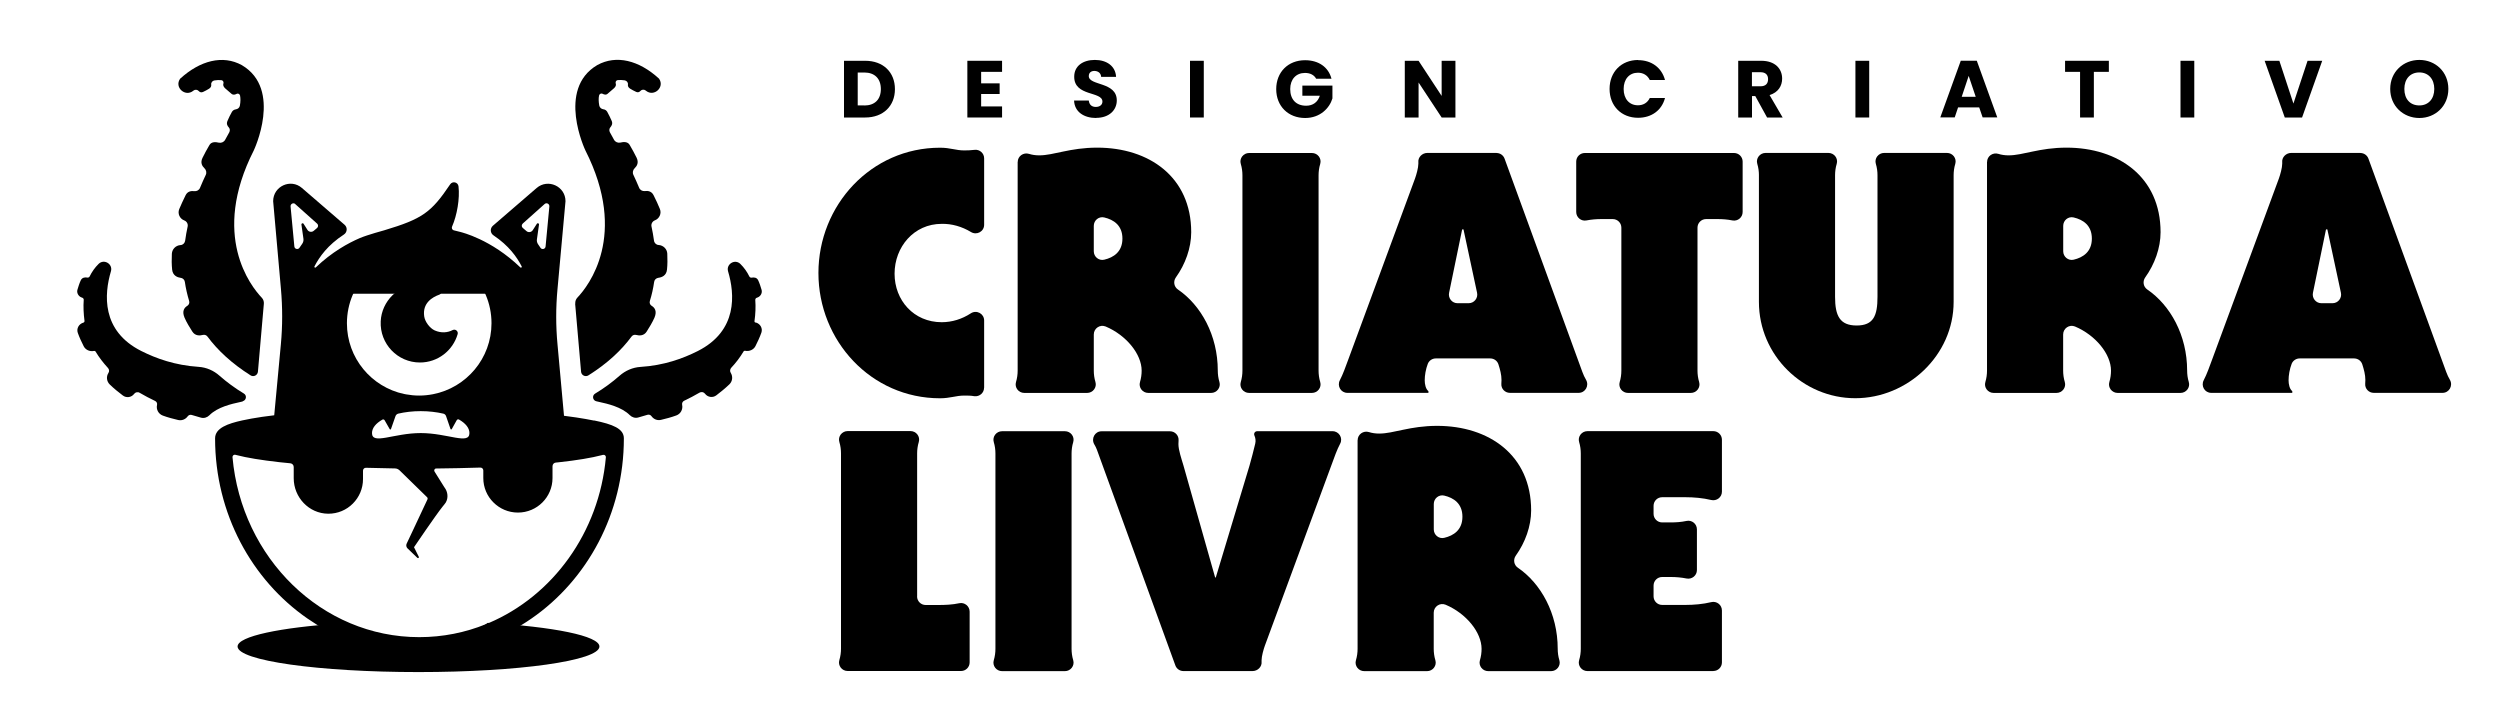 <svg xmlns="http://www.w3.org/2000/svg" id="Camada_1" data-name="Camada 1" viewBox="0 0 350 100"><defs><style>      .cls-1 {        fill: #000;        stroke-width: 0px;      }    </style></defs><g><path class="cls-1" d="M137.77,54.28c0,.72-.63,1.27-1.35,1.19,0,0,0,0-.01,0-.47-.09-.94-.09-1.41-.09-.57,0-1.08.09-1.6.19-.52.09-1.08.19-1.79.19-9.67,0-17.03-8.06-17.03-17.54s7.36-17.54,17.03-17.54c.71,0,1.27.09,1.79.19s1.04.19,1.6.19c.47,0,.96-.02,1.43-.08.72-.09,1.35.47,1.35,1.19v9.3c0,.95-1.04,1.51-1.85,1.01-1.24-.75-2.66-1.17-4.09-1.14-3.91,0-6.6,3.25-6.6,6.98s2.69,6.79,6.6,6.79c1.43,0,2.83-.43,4.07-1.24.81-.53,1.87.04,1.87,1v9.42Z"></path><path class="cls-1" d="M142.48,22.68c0-.82.8-1.38,1.58-1.14.44.14.92.21,1.44.21,2.03,0,4.29-1.08,8.11-1.08,7.26,0,13.16,4.1,13.16,11.84,0,2.21-.83,4.49-2.15,6.33-.39.55-.27,1.31.29,1.69,3.22,2.2,5.58,6.4,5.58,11.36,0,.51.07,1.06.23,1.59.23.76-.36,1.53-1.16,1.53h-8.8c-.8,0-1.39-.76-1.16-1.53.16-.53.23-1.08.23-1.59,0-2.31-2.15-4.96-5.04-6.18-.79-.33-1.66.26-1.66,1.12v5.06c0,.51.07,1.06.23,1.59.23.76-.36,1.53-1.16,1.53h-8.8c-.8,0-1.39-.76-1.16-1.53.16-.53.23-1.08.23-1.59v-29.21ZM153.13,35.18c0,.77.71,1.35,1.45,1.18,1.34-.31,2.56-1.12,2.56-2.96s-1.22-2.65-2.56-2.96c-.75-.17-1.45.41-1.45,1.18v3.56Z"></path><path class="cls-1" d="M183.67,21.42c.8,0,1.39.76,1.16,1.53-.16.53-.23,1.08-.23,1.59v27.35c0,.51.07,1.06.23,1.59.23.76-.36,1.53-1.16,1.53h-8.8c-.8,0-1.39-.76-1.16-1.53.16-.53.23-1.08.23-1.59v-27.35c0-.51-.07-1.06-.23-1.59-.23-.76.36-1.53,1.16-1.53h8.8Z"></path><path class="cls-1" d="M209.51,21.42c.51,0,.96.32,1.13.79l10.89,29.86c.15.41.32.77.52,1.11.46.81-.1,1.82-1.04,1.82h-9.62c-.7,0-1.26-.59-1.2-1.29.01-.17.02-.34.02-.51,0-.75-.2-1.47-.43-2.19-.16-.5-.62-.83-1.15-.83h-7.62c-.49,0-.94.3-1.12.76-.28.74-.43,1.59-.43,2.31,0,.52.14,1.23.52,1.51v.24h-11.35c-.91,0-1.47-.96-1.05-1.77.46-.88.8-1.88,1.18-2.9l9.34-25.33c.19-.52.47-1.51.47-2.08,0-.06,0-.12,0-.18-.08-.72.54-1.33,1.26-1.33h9.7ZM205.61,42.45c.77,0,1.34-.71,1.18-1.46l-1.9-8.87h-.19l-1.83,8.88c-.15.75.42,1.45,1.18,1.45h1.56Z"></path><path class="cls-1" d="M221.88,21.42h20.89c.66,0,1.2.54,1.2,1.2v7.06c0,.76-.69,1.33-1.44,1.18-.67-.14-1.39-.19-2.05-.19h-1.63c-.66,0-1.2.54-1.2,1.2v20.02c0,.51.07,1.06.23,1.59.23.76-.36,1.53-1.16,1.53h-8.8c-.8,0-1.39-.76-1.16-1.53.16-.53.23-1.08.23-1.59v-20.02c0-.66-.54-1.2-1.2-1.2h-1.63c-.66,0-1.38.06-2.05.19-.74.15-1.44-.42-1.44-1.18v-7.06c0-.66.54-1.2,1.2-1.2Z"></path><path class="cls-1" d="M246.25,24.53c0-.51-.07-1.06-.23-1.59-.23-.76.36-1.53,1.16-1.53h8.8c.8,0,1.39.76,1.16,1.53-.16.53-.23,1.08-.23,1.59v17.03c0,2.64.66,4.01,3.02,4.01s2.92-1.37,2.92-4.01v-17.03c0-.51-.07-1.06-.23-1.59-.23-.76.36-1.53,1.16-1.53h8.8c.8,0,1.39.76,1.16,1.53-.16.53-.23,1.08-.23,1.59v17.73c0,7.5-6.46,13.49-13.77,13.49s-13.49-5.99-13.49-13.49v-17.73Z"></path><path class="cls-1" d="M278.19,22.68c0-.82.8-1.38,1.58-1.14.44.14.92.21,1.44.21,2.03,0,4.29-1.08,8.11-1.08,7.26,0,13.16,4.1,13.16,11.84,0,2.21-.83,4.49-2.15,6.33-.39.55-.27,1.31.29,1.69,3.22,2.2,5.58,6.4,5.58,11.36,0,.51.07,1.06.23,1.59.23.76-.36,1.53-1.16,1.53h-8.8c-.8,0-1.39-.76-1.16-1.53.16-.53.23-1.08.23-1.59,0-2.31-2.15-4.96-5.04-6.18-.79-.33-1.66.26-1.66,1.12v5.06c0,.51.07,1.06.23,1.59.23.76-.36,1.53-1.16,1.53h-8.8c-.8,0-1.39-.76-1.16-1.53.16-.53.23-1.08.23-1.59v-29.21ZM288.85,35.18c0,.77.71,1.35,1.45,1.18,1.34-.31,2.56-1.12,2.56-2.96s-1.22-2.65-2.56-2.96c-.75-.17-1.45.41-1.45,1.18v3.56Z"></path><path class="cls-1" d="M330.45,21.42c.51,0,.96.32,1.13.79l10.89,29.86c.15.41.32.77.52,1.11.46.81-.1,1.82-1.04,1.82h-9.62c-.7,0-1.26-.59-1.2-1.29.01-.17.02-.34.02-.51,0-.75-.2-1.47-.43-2.19-.16-.5-.62-.83-1.15-.83h-7.62c-.49,0-.94.3-1.12.76-.28.74-.43,1.59-.43,2.31,0,.52.14,1.23.52,1.51v.24h-11.35c-.91,0-1.47-.96-1.05-1.77.46-.88.8-1.88,1.18-2.9l9.34-25.33c.19-.52.47-1.51.47-2.08,0-.06,0-.12,0-.18-.08-.72.54-1.33,1.26-1.33h9.7ZM326.55,42.45c.77,0,1.34-.71,1.18-1.46l-1.9-8.87h-.19l-1.83,8.88c-.15.75.42,1.45,1.18,1.45h1.56Z"></path></g><g><path class="cls-1" d="M128.39,83.5c0,.66.54,1.2,1.2,1.2h1.77c.95,0,1.98-.04,2.94-.25.74-.16,1.45.42,1.45,1.18v7.11c0,.66-.54,1.2-1.2,1.2h-15.88c-.8,0-1.39-.76-1.16-1.53.16-.53.23-1.08.23-1.59v-27.35c0-.51-.07-1.06-.23-1.59-.23-.76.36-1.53,1.16-1.53h8.8c.8,0,1.39.76,1.16,1.53-.16.53-.23,1.08-.23,1.59v20.02Z"></path><path class="cls-1" d="M149.09,60.37c.8,0,1.39.76,1.16,1.53-.16.53-.23,1.08-.23,1.59v27.35c0,.51.07,1.06.23,1.59.23.76-.36,1.53-1.16,1.53h-8.8c-.8,0-1.39-.76-1.16-1.53.16-.53.23-1.08.23-1.59v-27.35c0-.51-.07-1.06-.23-1.59-.23-.76.36-1.53,1.16-1.53h8.8Z"></path><path class="cls-1" d="M165.68,93.95c-.51,0-.96-.32-1.13-.79l-10.98-30.19c-.1-.26-.22-.52-.37-.76-.47-.81.08-1.83,1.02-1.83h9.58c.7,0,1.26.6,1.2,1.3-.01.16-.02.33-.02.49,0,.85.42,2.03.71,3.02l4.43,15.66h.09l4.72-15.66c.28-.99.57-2.1.8-3.07.11-.45.02-.84-.11-1.14s.07-.61.39-.61h10.55c.89,0,1.48.94,1.07,1.73-.47.89-.82,1.9-1.2,2.94l-9.34,25.33c-.19.52-.47,1.51-.47,2.07,0,.06,0,.12,0,.18.08.72-.54,1.33-1.26,1.33h-9.7Z"></path><path class="cls-1" d="M190.07,61.63c0-.82.8-1.38,1.58-1.14.44.14.92.21,1.44.21,2.03,0,4.29-1.08,8.11-1.08,7.26,0,13.16,4.1,13.16,11.84,0,2.21-.83,4.49-2.15,6.33-.39.55-.27,1.31.29,1.69,3.22,2.2,5.58,6.4,5.58,11.36,0,.51.07,1.06.23,1.59.23.76-.36,1.53-1.16,1.53h-8.8c-.8,0-1.39-.76-1.16-1.53.16-.53.23-1.08.23-1.59,0-2.31-2.15-4.96-5.04-6.18-.79-.33-1.66.26-1.66,1.12v5.06c0,.51.07,1.06.23,1.59.23.76-.36,1.53-1.16,1.53h-8.8c-.8,0-1.39-.76-1.16-1.53.16-.53.23-1.08.23-1.59v-29.21ZM200.73,74.12c0,.77.71,1.35,1.45,1.18,1.34-.31,2.56-1.12,2.56-2.96s-1.22-2.65-2.56-2.96c-.75-.17-1.45.41-1.45,1.18v3.56Z"></path><path class="cls-1" d="M239.87,93.95h-17.63c-.8,0-1.39-.76-1.16-1.53.16-.53.23-1.08.23-1.59v-27.35c0-.51-.07-1.06-.23-1.59-.23-.76.36-1.53,1.16-1.53h17.63c.66,0,1.2.54,1.2,1.2v7.27c0,.79-.74,1.35-1.5,1.17-1.16-.28-2.43-.39-3.59-.39h-3.28c-.66,0-1.2.54-1.2,1.2v1.13c0,.66.54,1.2,1.2,1.2h1.2c.74,0,1.48-.05,2.22-.21s1.45.41,1.45,1.18v5.7c0,.77-.71,1.33-1.45,1.18s-1.48-.21-2.22-.21h-1.2c-.66,0-1.2.54-1.2,1.2v1.51c0,.66.54,1.2,1.2,1.2h3.28c1.16,0,2.44-.11,3.59-.39.76-.19,1.5.38,1.5,1.17v7.27c0,.66-.54,1.2-1.2,1.2Z"></path></g><g><g><path class="cls-1" d="M25.28,38.89c.31.04.56.27.6.58.13.89.33,1.77.6,2.66.08.26-.02.54-.26.69-.37.22-.79.69-.39,1.64.29.69.74,1.39,1.09,1.95.4.64,1.06.59,1.48.48.24-.06.49.02.64.22,1.43,1.93,3.4,3.77,6.04,5.44.42.27.98-.01,1.03-.51l.83-9.52c.03-.31-.08-.62-.3-.85-1.51-1.59-7.17-8.68-1.11-20.61,0,0,4.07-8.56-1.67-11.94-2.67-1.47-5.84-.65-8.63,1.89-.01.01-.02.03-.03.04-.8,1.17.71,2.55,1.83,1.68.02-.02.04-.03.06-.05.22-.17.54-.15.73.06.13.15.33.25.59.14.3-.13.61-.31.86-.46.27-.17.33-.39.3-.58-.04-.28.17-.54.45-.58.32-.05.64-.07.96-.04.23.02.37.25.3.47-.06.17-.04.39.2.64.27.27.63.51.88.76.24.24.53.18.74.06.21-.12.46,0,.51.23.07.39.08.85-.03,1.42-.05.28-.29.47-.57.51-.22.03-.42.15-.54.35-.24.4-.45.88-.62,1.26-.18.4-.02.71.17.9.18.19.2.47.08.7-.18.34-.38.7-.59,1.07-.18.31-.54.46-.89.38-.44-.11-1.01-.14-1.29.32-.35.59-.71,1.25-.98,1.81-.33.68-.05,1.15.26,1.44.26.24.35.62.2.94-.27.56-.54,1.17-.81,1.82-.13.32-.46.5-.8.46-.41-.05-.94,0-1.22.58-.31.64-.65,1.35-.89,1.94-.25.63.07,1.34.71,1.58.35.13.55.5.47.86-.14.65-.26,1.3-.35,1.98-.05.33-.31.59-.64.61h-.02c-.65.05-1.16.56-1.2,1.21-.04.75-.03,1.57.04,2.23.09.84.73,1.08,1.2,1.15Z"></path><path class="cls-1" d="M33.97,56.17c.51-.11.63-.8.18-1.07-1.26-.76-2.4-1.6-3.42-2.5-.81-.72-1.83-1.17-2.92-1.24-3.32-.22-5.94-1.17-8.03-2.22-5.63-2.83-5.19-7.99-4.25-11.16.3-1.02-.96-1.78-1.72-1.04-.53.52-.95,1.12-1.26,1.76-.06.12-.19.18-.32.16-.27-.05-.72-.05-.92.38-.2.42-.35.92-.47,1.32-.13.43.13.92.57,1.08l.11.04c.13.05.21.17.2.3-.07.95-.02,1.95.11,2.95.01.1-.05.2-.14.23-.66.19-1.01.84-.8,1.44.23.65.55,1.33.83,1.88.26.51.86.77,1.43.65.09-.02.18.01.23.09.49.82,1.08,1.58,1.73,2.29.18.19.22.48.07.7-.33.51-.26,1.18.18,1.61.58.57,1.28,1.13,1.84,1.55.5.38,1.21.27,1.58-.23.18-.24.51-.31.77-.15.7.41,1.42.79,2.16,1.14.22.1.33.34.27.57-.14.62.21,1.26.81,1.48.7.26,1.5.47,2.15.62.52.12,1.04-.1,1.33-.51.13-.18.35-.26.56-.2.44.13.87.26,1.3.38.43.12.87-.02,1.18-.33,1.15-1.16,3.14-1.6,4.29-1.85l.39-.09Z"></path><path class="cls-1" d="M80.52,42.52l.83,9.52c.04.5.6.78,1.03.51,2.64-1.66,4.61-3.5,6.04-5.44.15-.2.4-.28.64-.22.42.11,1.08.16,1.48-.48.35-.56.79-1.26,1.09-1.95.4-.95-.02-1.42-.39-1.64-.24-.14-.34-.42-.26-.69.28-.88.47-1.77.6-2.66.04-.31.29-.54.6-.58.48-.06,1.12-.31,1.2-1.15.07-.66.08-1.48.04-2.23-.03-.65-.55-1.16-1.2-1.21h-.02c-.33-.02-.6-.28-.64-.61-.09-.67-.21-1.33-.35-1.98-.08-.36.13-.73.47-.86.63-.24.96-.95.71-1.58-.23-.59-.57-1.3-.89-1.94-.28-.57-.81-.64-1.22-.58-.34.04-.67-.14-.8-.46-.27-.65-.54-1.25-.81-1.82-.15-.32-.06-.69.2-.94.31-.29.58-.76.26-1.44-.27-.55-.63-1.22-.98-1.81-.28-.47-.86-.43-1.29-.32-.35.08-.71-.07-.89-.38-.22-.38-.41-.73-.59-1.07-.12-.23-.09-.51.08-.7.18-.2.35-.51.17-.9-.18-.38-.38-.86-.62-1.26-.12-.2-.32-.33-.54-.35-.28-.04-.51-.23-.57-.51-.11-.58-.11-1.04-.03-1.42.05-.23.3-.35.51-.23.22.12.5.19.74-.06.25-.25.61-.49.88-.76.25-.25.26-.47.2-.64-.07-.22.07-.45.3-.47.32-.03.64,0,.96.04.28.05.49.3.45.58-.03.19.03.41.3.58.25.15.56.33.86.46.26.12.46.01.59-.14.19-.21.51-.23.73-.06.02.02.04.03.06.05,1.12.88,2.63-.51,1.83-1.68-.01-.01-.02-.03-.03-.04-2.79-2.55-5.96-3.36-8.63-1.89-5.75,3.38-1.67,11.94-1.67,11.94,6.05,11.92.4,19.02-1.11,20.61-.22.23-.33.54-.3.85Z"></path><path class="cls-1" d="M105.77,45.17c-.1-.03-.16-.13-.14-.23.14-1,.18-1.99.11-2.95,0-.13.07-.26.2-.3l.11-.04c.44-.16.7-.64.57-1.08-.12-.4-.27-.9-.47-1.32-.2-.44-.65-.43-.92-.38-.13.02-.26-.04-.32-.16-.32-.65-.73-1.24-1.26-1.76-.76-.74-2.02.02-1.72,1.04.94,3.16,1.38,8.32-4.25,11.16-2.09,1.05-4.71,2.01-8.03,2.22-1.08.07-2.1.52-2.92,1.24-1.02.9-2.16,1.74-3.42,2.5-.45.27-.34.96.18,1.07l.39.09c1.15.25,3.14.7,4.29,1.85.31.31.76.45,1.18.33.43-.12.86-.24,1.3-.38.21-.06.44.02.56.2.29.41.81.64,1.33.51.65-.15,1.44-.36,2.15-.62.6-.22.94-.85.81-1.48-.05-.23.06-.47.27-.57.74-.35,1.46-.73,2.16-1.14.26-.15.59-.09.77.15.37.5,1.08.61,1.58.23.55-.42,1.25-.98,1.84-1.55.44-.43.5-1.1.18-1.61-.14-.22-.1-.51.07-.7.66-.7,1.24-1.47,1.73-2.29.05-.08.14-.11.23-.09.56.12,1.17-.14,1.43-.65.28-.55.6-1.23.83-1.88.21-.6-.13-1.25-.8-1.44Z"></path><path class="cls-1" d="M83.16,58.88c-.74-.15-1.58-.3-2.51-.44-.54-.08-1.1-.16-1.69-.23l-.91-10c-.24-2.57-.24-5.16,0-7.74l1.12-12.3c0-2.09-2.46-3.21-4.04-1.85l-6.12,5.28c-.43.37-.39,1.04.08,1.35,2.16,1.45,3.27,3.03,3.95,4.35.06.12-.09.23-.19.14-4.12-3.96-8.22-4.91-8.38-4.96-.31-.08-.61-.16-.92-.23-.24-.05-.36-.31-.26-.53.69-1.57,1.1-3.92.9-5.63-.07-.59-.83-.78-1.17-.28-2.66,3.96-3.9,4.83-9.22,6.43,0,0-2.33.63-3.42,1.09h0c-1.63.7-3.93,1.96-6.17,4.11-.1.09-.25-.02-.19-.14.7-1.35,1.85-2.98,4.13-4.47.47-.31.52-.99.09-1.36l-5.97-5.15c-1.58-1.37-4.03-.24-4.03,1.85l1.09,12.29c.23,2.58.23,5.17-.01,7.74l-.93,9.94c-.59.07-1.16.15-1.69.22-1.06.16-1.99.32-2.79.5-1.98.44-3.8,1.05-3.8,2.51h0c0,10.54,5.15,19.84,12.94,25.23.47.32.94.63,1.42.93,4.2,2.56,9.07,4.02,14.26,4.02s10.03-1.46,14.22-4.01c.5-.3.98-.62,1.46-.95,7.79-5.39,12.93-14.69,12.93-25.22h0c0-1.37-1.58-1.97-4.14-2.5ZM73.17,31.31l3.08-2.75c.27-.24.69-.02.66.34l-.53,5.61c-.03.37-.52.49-.72.17-.11-.16-.21-.32-.32-.47-.15-.21-.21-.46-.17-.71l.29-2.06c.03-.17-.2-.26-.3-.11l-.57.89c-.2.31-.63.37-.9.12-.19-.17-.36-.32-.5-.43-.19-.15-.19-.44-.01-.6ZM58.69,35.13c5.59,0,10.12,4.53,10.12,10.12,0,4.93-3.52,9.03-8.19,9.94h0c-.62.12-1.27.19-1.92.19s-1.25-.06-1.85-.17c-.08-.01-.17-.03-.25-.05-.01,0-.02,0-.03,0-4.57-.98-8-5.03-8-9.9,0-5.59,4.53-10.12,10.12-10.12ZM65.72,60.63c0,1.69-3.05,0-6.82,0s-6.82,1.69-6.82,0c0-.71.54-1.36,1.45-1.88.11-.07.26-.02.32.09l.71,1.24c.04.07.16.07.18-.02l.63-1.8c.06-.17.2-.3.38-.35.94-.22,2.01-.35,3.15-.35s2.22.13,3.17.35c.17.04.32.17.38.35l.62,1.8c.03.08.14.09.18.01l.69-1.24c.07-.12.21-.16.33-.09.9.52,1.45,1.17,1.45,1.88ZM41.32,28.56l3.08,2.75c.18.16.17.44,0,.6-.13.1-.28.23-.46.39-.27.25-.71.19-.9-.12l-.54-.85c-.09-.15-.32-.06-.3.11l.28,1.98c.04.25-.03.51-.17.71-.13.17-.26.36-.38.55-.2.31-.68.2-.72-.17l-.53-5.61c-.03-.36.39-.57.66-.34ZM68.44,87.21c-.13.06-.27.11-.4.17-2.9,1.18-6.05,1.82-9.35,1.82-13.64,0-24.88-11.08-26.14-25.19-.02-.22.19-.4.41-.34.05.01.1.03.15.04,1.44.38,3.47.71,6.05,1,.48.05.98.11,1.49.15.27.03.47.25.47.52v1.57c0,2.68,2.13,4.95,4.82,4.97,1.35.01,2.58-.53,3.46-1.42.88-.88,1.42-2.09,1.42-3.43v-1.18c0-.23.19-.41.42-.4,1.32.04,2.67.07,4.05.09.24,0,.47.1.65.27.97.95,2.17,2.12,2.17,2.12.17.17,1.13,1.11,1.67,1.63.09.08.11.21.06.32-.63,1.33-1.87,3.99-2.14,4.56l-.51,1.08c-.04.08-.15.33-.19.4-.02.05-.04.07-.09.2-.08.21-.01.46.13.6.02.02.83.8,1.39,1.34.1.1.27-.02.2-.15l-.67-1.34s3.03-4.48,4.02-5.71c.13-.16.31-.37.42-.54.39-.65.3-1.52-.18-2.13-.05-.08-.18-.29-.24-.38-.27-.43-.68-1.1-1.15-1.84-.11-.18.01-.42.23-.42,2.12-.02,4.19-.07,6.18-.13.23-.01.42.17.42.4v1.06c0,1.34.54,2.55,1.42,3.42.88.88,2.09,1.42,3.43,1.42,2.68,0,4.84-2.17,4.84-4.84v-1.65c0-.27.2-.49.46-.51.13-.01.27-.03.4-.04,2.58-.28,4.61-.62,6.05-1,.05-.01.1-.02.15-.04.22-.06.43.12.41.34-.94,10.55-7.46,19.4-16.39,23.2Z"></path><path class="cls-1" d="M64.07,46.78c-.66,2.29-2.77,3.97-5.28,3.97-3.13,0-5.64-2.61-5.49-5.77.13-2.81,2.45-5.11,5.26-5.23,1.11-.04,2.15.24,3.03.76.3.17.24.62-.08.74-.97.34-2.4,1.18-2.12,3.05.11.75.78,1.65,1.47,1.96.91.4,1.8.32,2.51-.05.38-.2.82.16.7.57Z"></path><path class="cls-1" d="M68.29,87.2c-.26.2-.54.37-.82.51-1.18.59-2.41,1.06-3.67,1.42-1.71,1.24-3.64,1.36-5.45,1.37-1,0-1.97-.08-2.91-.32-2.72-.13-5.47-.9-7.6-2.91-8.61.57-14.58,1.81-14.58,3.24,0,1.98,11.34,3.58,25.33,3.58s25.33-1.6,25.33-3.58c0-1.49-6.46-2.77-15.64-3.31Z"></path></g><polygon class="cls-1" points="46.4 41.12 70.61 41.12 67.56 36.65 61.27 33.2 53.3 33.98 48.09 37.16 46.4 41.12"></polygon></g><g><path class="cls-1" d="M125.29,12.48c0,2.35-1.63,3.97-4.16,3.97h-2.97v-7.94h2.97c2.53,0,4.16,1.61,4.16,3.97ZM121,14.77c1.46,0,2.32-.84,2.32-2.3s-.86-2.32-2.32-2.32h-.92v4.61h.92Z"></path><path class="cls-1" d="M140.29,10.06h-2.93v1.61h2.59v1.49h-2.59v1.74h2.93v1.55h-4.86v-7.94h4.86v1.55Z"></path><path class="cls-1" d="M153.47,16.52c-1.71,0-3.04-.85-3.1-2.45h2.06c.06.61.44.9.98.9s.93-.28.93-.75c0-1.47-3.97-.68-3.95-3.49,0-1.5,1.23-2.34,2.89-2.34s2.89.86,2.97,2.37h-2.09c-.03-.51-.4-.81-.92-.83-.46-.01-.81.23-.81.72,0,1.38,3.92.76,3.92,3.41,0,1.33-1.04,2.44-2.89,2.44Z"></path><path class="cls-1" d="M166.6,8.51h1.93v7.94h-1.93v-7.94Z"></path><path class="cls-1" d="M186.4,11.02h-2.14c-.29-.53-.84-.81-1.56-.81-1.24,0-2.07.88-2.07,2.26,0,1.47.84,2.33,2.23,2.33.96,0,1.63-.51,1.92-1.4h-2.45v-1.42h4.21v1.8c-.41,1.37-1.73,2.74-3.82,2.74-2.37,0-4.05-1.66-4.05-4.04s1.66-4.05,4.04-4.05c1.9,0,3.28.97,3.7,2.6Z"></path><path class="cls-1" d="M203.76,8.51v7.94h-1.93l-3.23-4.9v4.9h-1.93v-7.94h1.93l3.23,4.92v-4.92h1.93Z"></path><path class="cls-1" d="M229.33,8.42c1.89,0,3.31,1.06,3.77,2.78h-2.13c-.33-.68-.93-1.02-1.66-1.02-1.19,0-2,.88-2,2.28s.81,2.28,2,2.28c.74,0,1.33-.34,1.66-1.02h2.13c-.45,1.72-1.88,2.77-3.77,2.77-2.34,0-3.99-1.66-3.99-4.04s1.65-4.05,3.99-4.05Z"></path><path class="cls-1" d="M246.58,8.51c1.94,0,2.92,1.12,2.92,2.5,0,1-.54,1.93-1.76,2.3l1.83,3.14h-2.18l-1.65-3h-.46v3h-1.93v-7.94h3.25ZM246.47,10.11h-1.2v1.97h1.2c.72,0,1.06-.37,1.06-1,0-.59-.34-.97-1.06-.97Z"></path><path class="cls-1" d="M259.76,8.51h1.93v7.94h-1.93v-7.94Z"></path><path class="cls-1" d="M277.09,15.04h-2.96l-.47,1.4h-2.02l2.87-7.94h2.24l2.87,7.94h-2.05l-.48-1.4ZM275.61,10.64l-.97,2.91h1.96l-.98-2.91Z"></path><path class="cls-1" d="M289.1,8.51h6.14v1.55h-2.1v6.39h-1.93v-6.39h-2.1v-1.55Z"></path><path class="cls-1" d="M305.27,8.51h1.93v7.94h-1.93v-7.94Z"></path><path class="cls-1" d="M323.06,8.51h2.05l-2.82,7.94h-2.42l-2.82-7.94h2.06l1.97,5.99,1.98-5.99Z"></path><path class="cls-1" d="M338.71,16.52c-2.25,0-4.08-1.68-4.08-4.07s1.83-4.06,4.08-4.06,4.06,1.67,4.06,4.06-1.81,4.07-4.06,4.07ZM338.71,14.76c1.27,0,2.09-.92,2.09-2.31s-.83-2.31-2.09-2.31-2.1.89-2.1,2.31.81,2.31,2.1,2.31Z"></path></g></svg>